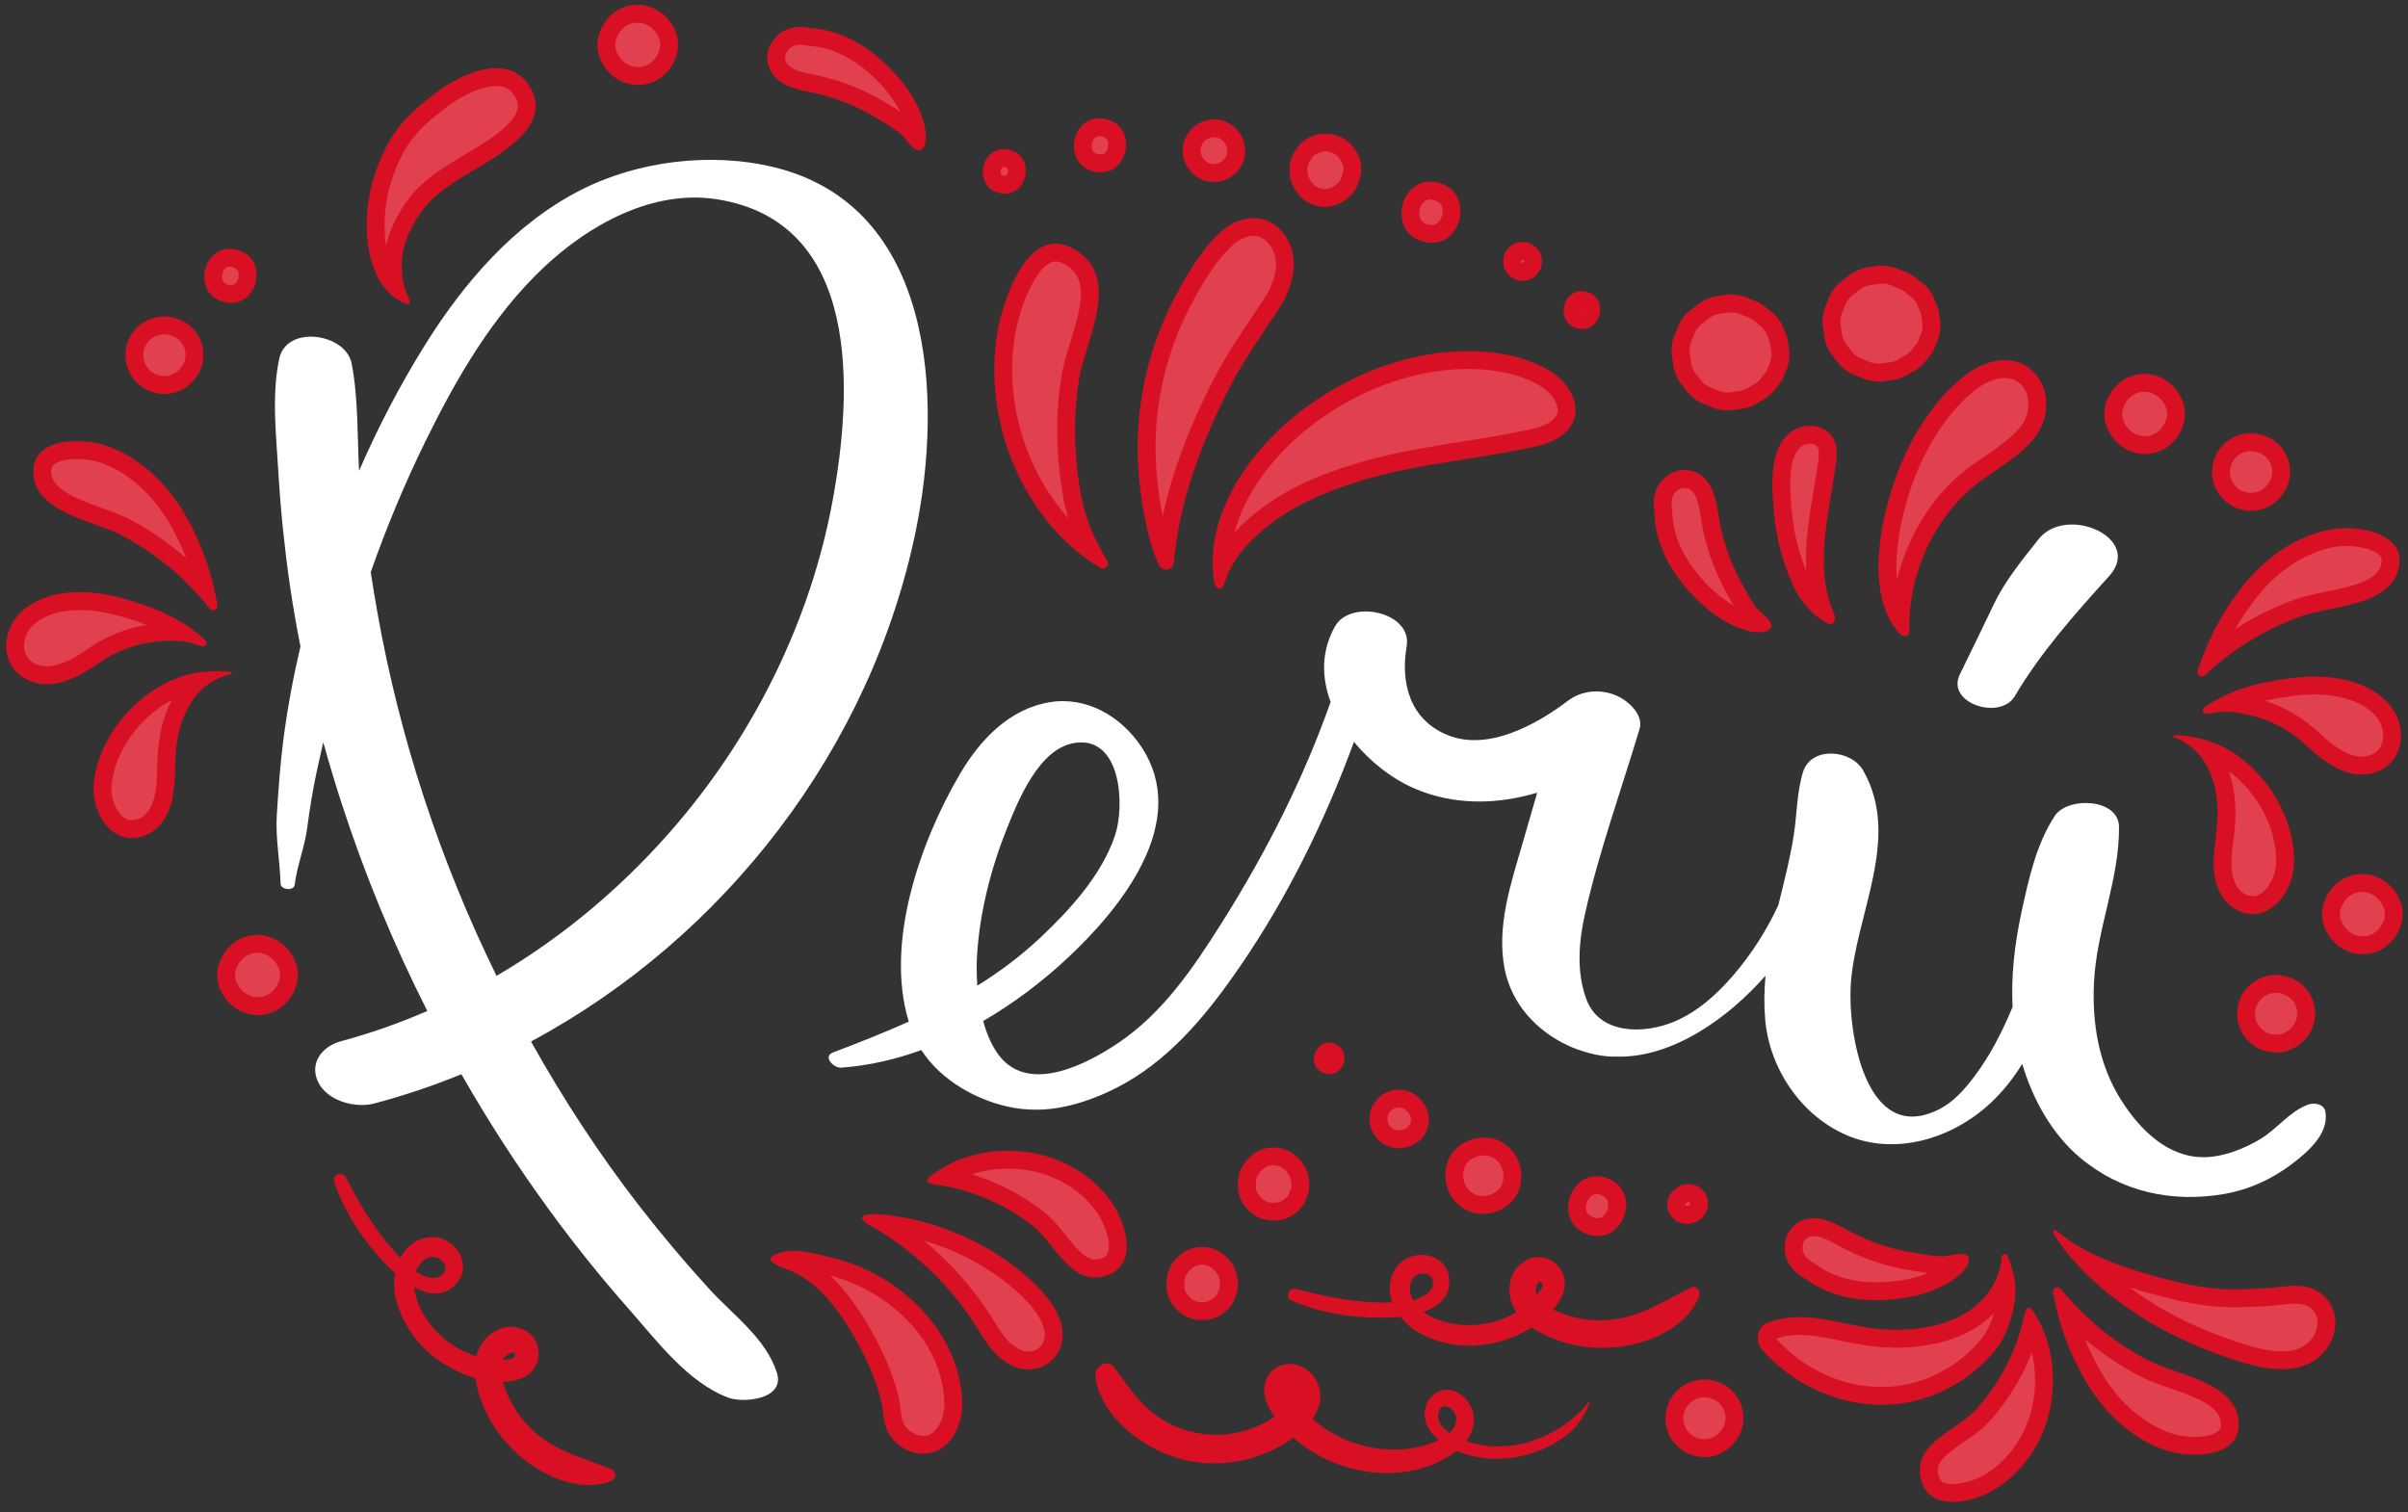 <?xml version="1.0" encoding="UTF-8" standalone="no"?><svg xmlns="http://www.w3.org/2000/svg" xmlns:xlink="http://www.w3.org/1999/xlink" fill="#000000" height="315.6" preserveAspectRatio="xMidYMid meet" version="1" viewBox="-1.3 92.8 502.4 315.6" width="502.4" zoomAndPan="magnify"><rect x="-1.3" y="92.8" width="502.4" height="315.6" fill="#333333" stroke="none"/><g><g id="change1_1"><path d="M 103.57 376.547 C 104.781 376.527 106.121 376.363 106.152 375.75 C 106.246 373.988 103.891 375.879 103.629 376.402 C 103.605 376.445 103.594 376.496 103.57 376.547 Z M 85.453 358.148 C 87.156 359.27 90 360.359 91.336 358.336 C 92.367 356.77 90.449 354.98 88.934 355.055 C 87.262 355.137 85.984 356.656 85.453 358.148 Z M 126.277 401.777 C 120.402 404.227 113.281 401.332 108.527 397.719 C 103.426 393.844 99.645 388.297 98.176 382.043 C 98.047 381.488 97.941 380.922 97.867 380.352 C 95.238 379.59 92.73 378.359 90.656 376.977 C 85.98 373.863 82.422 368.973 81.219 363.461 C 80.875 361.883 80.844 360.16 81.141 358.512 C 80.723 358.137 80.336 357.762 79.98 357.406 C 75.016 352.383 70.691 346.223 68.449 339.484 C 67.914 337.875 70.09 337.035 70.855 338.504 C 73.348 343.262 75.938 347.836 79.355 351.996 C 80.27 353.105 81.215 354.219 82.219 355.273 C 83.418 352.961 85.477 351.223 88.449 350.969 C 93.363 350.547 97.473 356.387 94.055 360.477 C 91.484 363.551 88.117 363.031 85.109 361.391 C 85.367 364.184 86.844 366.996 88.445 369.09 C 90.543 371.844 93.402 374.016 96.617 375.297 C 97.094 375.484 97.586 375.648 98.078 375.797 C 98.297 374.949 98.629 374.133 99.105 373.367 C 100.578 371.004 103.312 369.305 106.168 369.734 C 112.355 370.664 112.809 378.879 106.863 380.641 C 105.828 380.949 104.754 381.105 103.66 381.148 C 103.676 381.203 103.688 381.262 103.703 381.312 C 104.629 384.637 106.441 387.668 108.773 390.188 C 113.629 395.434 119.953 396.859 126.309 399.383 C 127.363 399.801 127.281 401.359 126.277 401.777 Z M 302.516 388.844 C 302.496 386.609 299.312 384.855 298.777 387.777 C 298.465 389.48 299.668 390.816 301.129 391.793 C 301.98 390.984 302.523 390.012 302.516 388.844 Z M 330.402 385.52 C 329.176 388.277 327.805 390.613 325.332 392.445 C 322.98 394.188 320.348 395.457 317.539 396.273 C 312.73 397.672 307.254 397.539 302.602 395.52 C 302.391 395.688 302.176 395.852 301.961 396.004 C 291.949 403.035 277.391 400.684 268.539 392.789 C 268.184 393.047 267.824 393.297 267.469 393.531 C 260.273 398.27 250.898 399.543 242.777 396.52 C 235.809 393.926 228.184 387.785 227.25 379.988 C 227.004 377.926 229.719 376.254 231.16 378.129 C 233.855 381.648 236.18 385.461 239.824 388.098 C 243.496 390.746 247.797 392.176 252.332 392.188 C 256.617 392.199 261.055 390.883 264.609 388.43 C 263.25 386.512 262.211 384.293 262.508 381.996 C 262.941 378.672 266.25 376.68 269.414 377.664 C 272.566 378.648 274.535 381.656 274.113 384.934 C 273.93 386.379 273.355 387.684 272.551 388.852 C 277.766 393.574 285.113 395.883 292.105 395.152 C 293.766 394.98 296.578 394.422 298.863 393.305 C 296.973 391.738 295.621 389.562 296.012 386.988 C 296.398 384.445 298.656 382.422 301.289 382.867 C 303.875 383.309 305.906 385.852 306.199 388.379 C 306.418 390.262 305.719 392.016 304.602 393.488 C 313.594 396.738 324.32 392.75 330.133 385.383 C 330.23 385.258 330.477 385.352 330.402 385.52 Z M 320.445 360.578 C 319.203 359.328 319.023 362.344 319.234 362.887 C 319.254 362.934 319.281 362.977 319.305 363.027 C 320.102 362.113 320.879 361.016 320.445 360.578 Z M 297.59 359.887 C 297.121 358.074 294.508 358.297 293.551 359.469 C 292.488 360.766 292.758 362.73 293.508 364.129 C 295.48 363.613 298.195 362.238 297.59 359.887 Z M 338.332 373.551 C 332.035 374.734 325.387 373.82 319.766 370.715 C 319.266 370.438 318.773 370.137 318.301 369.809 C 315.973 371.246 313.379 372.285 310.961 372.895 C 305.516 374.277 299.504 373.633 294.609 370.828 C 293.207 370.027 291.906 368.891 290.883 367.57 C 290.324 367.625 289.789 367.664 289.285 367.688 C 282.23 368.004 274.762 367.074 268.262 364.219 C 266.707 363.539 267.539 361.363 269.145 361.777 C 274.344 363.117 279.477 364.266 284.855 364.523 C 286.289 364.59 287.75 364.637 289.203 364.598 C 288.293 362.152 288.387 359.465 290.191 357.086 C 293.172 353.16 300.266 354.027 301.004 359.309 C 301.559 363.273 298.918 365.426 295.684 366.555 C 297.926 368.238 301.004 369.027 303.629 369.246 C 307.074 369.535 310.605 368.871 313.711 367.348 C 314.176 367.117 314.621 366.863 315.062 366.598 C 314.586 365.867 314.199 365.074 313.953 364.207 C 313.188 361.527 313.762 358.363 315.992 356.531 C 320.832 352.562 327.23 357.738 324.551 363.332 C 324.086 364.305 323.48 365.207 322.777 366.047 C 322.828 366.07 322.879 366.102 322.93 366.125 C 326.016 367.668 329.477 368.355 332.914 368.316 C 340.062 368.23 345.359 364.5 351.492 361.477 C 352.512 360.973 353.609 362.078 353.246 363.102 C 351.125 369.105 344.203 372.445 338.332 373.551 Z M 45.617 155.863 C 52.684 157.383 55.012 146.391 47.922 144.867 C 40.855 143.348 38.531 154.34 45.617 155.863 Z M 227.043 128.621 C 234.109 130.145 236.434 119.148 229.348 117.625 C 222.281 116.105 219.953 127.098 227.043 128.621 Z M 315.535 151.312 C 316.055 151.441 316.57 151.438 317.074 151.305 C 317.605 151.254 318.094 151.074 318.539 150.77 C 319.023 150.48 319.402 150.098 319.676 149.617 C 320.02 149.203 320.238 148.723 320.328 148.18 C 320.496 147.164 320.391 146.043 319.781 145.176 C 319.156 144.277 318.285 143.617 317.195 143.383 C 316.676 143.258 316.16 143.262 315.652 143.395 C 315.125 143.445 314.637 143.621 314.191 143.93 C 313.703 144.215 313.324 144.598 313.055 145.078 C 312.711 145.496 312.492 145.977 312.398 146.52 C 312.23 147.535 312.336 148.656 312.945 149.523 C 313.574 150.418 314.445 151.078 315.535 151.312 Z M 244.547 354.977 C 243.422 356.059 242.527 357.398 242.25 358.957 C 241.922 360.812 241.969 362.887 243.02 364.543 C 244.094 366.227 245.664 367.574 247.652 368.051 C 248.875 368.344 250.184 368.34 251.398 368.035 C 251.426 368.027 251.445 368.023 251.473 368.016 C 253.23 367.574 255.16 366.133 255.992 364.508 C 256.242 363.891 256.496 363.27 256.746 362.648 C 257.066 361.371 257.055 360.102 256.711 358.832 C 256.43 357.336 255.551 356.023 254.465 354.996 C 251.672 352.363 247.348 352.277 244.547 354.977 Z M 259.453 334.223 C 258.328 335.305 257.438 336.645 257.156 338.203 C 256.828 340.059 256.875 342.133 257.93 343.789 C 259 345.473 260.57 346.82 262.562 347.297 C 263.781 347.59 265.094 347.586 266.309 347.281 C 266.332 347.273 266.355 347.27 266.379 347.262 C 268.137 346.82 270.066 345.383 270.902 343.754 C 271.152 343.137 271.402 342.516 271.652 341.895 C 271.973 340.621 271.961 339.348 271.617 338.078 C 271.336 336.582 270.461 335.27 269.371 334.242 C 266.578 331.609 262.254 331.527 259.453 334.223 Z M 278.816 134.914 C 280.145 134.102 281.305 132.984 281.914 131.52 C 282.637 129.781 283.035 127.746 282.363 125.902 C 281.68 124.023 280.438 122.371 278.598 121.477 C 277.469 120.93 276.188 120.648 274.934 120.688 C 274.91 120.688 274.887 120.688 274.859 120.691 C 273.051 120.742 270.852 121.734 269.688 123.141 C 269.312 123.691 268.934 124.242 268.555 124.793 C 267.969 125.973 267.703 127.219 267.766 128.531 C 267.719 130.051 268.293 131.523 269.137 132.762 C 271.293 135.934 275.5 136.945 278.816 134.914 Z M 367.922 224.066 C 369.363 222.656 365.789 220.637 364.852 219.27 C 363.715 217.609 362.691 215.66 361.742 213.879 C 359.574 209.809 358.062 205.367 357.332 200.812 C 356.855 197.836 356.43 194.441 354.023 192.316 C 352.199 190.707 349.453 190.41 347.344 191.59 C 344.02 193.445 343.355 196.613 343.895 199.812 C 343.965 205.402 346.535 210.699 350.039 214.953 C 353.395 219.027 358.07 223.023 363.238 224.391 C 364.441 224.711 366.828 225.137 367.922 224.066 Z M 403.766 354.965 C 401.758 354.855 399.59 354.48 397.598 354.152 C 393.047 353.395 388.605 351.891 384.547 349.695 C 381.895 348.262 378.941 346.531 375.793 347.148 C 373.402 347.617 371.496 349.613 371.148 352.004 C 370.598 355.773 372.707 358.227 375.57 359.746 C 380.051 363.098 385.816 364.281 391.324 364.09 C 396.602 363.902 402.617 362.629 406.848 359.359 C 407.832 358.602 409.625 356.969 409.441 355.449 C 409.199 353.445 405.422 355.051 403.766 354.965 Z M 168.371 112.172 C 172.887 113.121 177.25 114.844 181.211 117.207 C 182.945 118.238 184.84 119.355 186.441 120.57 C 187.762 121.574 189.609 125.242 191.09 123.867 C 192.207 122.828 191.895 120.426 191.637 119.207 C 190.52 113.98 186.754 109.117 182.848 105.57 C 178.77 101.863 173.602 99.039 168.02 98.703 C 164.852 98.012 161.656 98.52 159.641 101.75 C 158.359 103.801 158.527 106.555 160.047 108.457 C 162.051 110.965 165.422 111.551 168.371 112.172 Z M 368.883 200.387 C 369.219 203.883 370.004 207.316 371.105 210.648 C 372.785 215.746 374.789 219.562 379.359 222.578 C 379.781 222.855 380.285 223.133 380.773 222.984 C 381.27 222.836 381.543 222.273 381.539 221.754 C 381.535 221.234 381.316 220.742 381.117 220.266 C 377.379 211.262 380.043 200.906 381.43 191.668 C 381.891 188.602 382.746 184.887 379.797 182.738 C 377.715 181.219 374.703 181.367 372.609 182.766 C 367.48 186.195 368.371 195.105 368.883 200.387 Z M 289.566 320.254 C 287.414 320.598 285.562 322.117 284.805 324.164 C 284.059 326.184 284.445 328.492 285.812 330.156 C 287.152 331.793 289.391 332.695 291.492 332.312 C 291.613 332.293 291.738 332.27 291.859 332.246 C 293.941 331.871 295.711 330.484 296.449 328.48 C 297.18 326.512 296.777 324.336 295.48 322.703 C 295.402 322.605 295.324 322.508 295.25 322.41 C 293.914 320.734 291.668 319.922 289.566 320.254 Z M 329.77 350.297 C 337.23 353.105 341.555 341.496 334.07 338.68 C 326.613 335.871 322.285 347.48 329.77 350.297 Z M 210.422 357.121 C 209.746 356.605 209.059 356.105 208.359 355.625 C 203.672 352.383 198.469 349.895 193.008 348.25 C 189.82 347.289 186.547 346.617 183.238 346.254 C 180.852 345.992 175.902 346.078 180.254 348.527 C 181.777 349.387 183.27 350.312 184.715 351.301 C 187.707 353.344 190.52 355.648 193.117 358.172 C 196.488 361.457 199.492 365.117 202.051 369.066 C 204.324 372.582 205.578 375.258 209.238 377.445 C 213.414 379.941 218.949 378.121 220.164 373.227 C 221.742 366.859 214.922 360.562 210.422 357.121 Z M 129.23 94.172 C 125.043 95.473 122.227 100.453 123.77 104.684 C 125.332 108.965 129.805 111.535 134.281 110.145 C 138.469 108.844 141.285 103.863 139.742 99.633 C 138.18 95.352 133.707 92.781 129.23 94.172 Z M 49.91 288.262 C 45.723 289.562 42.906 294.543 44.449 298.773 C 46.012 303.055 50.484 305.625 54.961 304.234 C 59.148 302.934 61.969 297.953 60.422 293.723 C 58.855 289.441 54.387 286.871 49.91 288.262 Z M 499.57 281.023 C 498.008 276.746 493.535 274.176 489.059 275.566 C 484.875 276.863 482.055 281.844 483.602 286.078 C 485.164 290.355 489.637 292.926 494.113 291.535 C 498.297 290.238 501.117 285.258 499.57 281.023 Z M 448.676 187.172 C 452.859 185.871 455.68 180.891 454.137 176.66 C 452.57 172.379 448.102 169.809 443.621 171.199 C 439.438 172.5 436.617 177.48 438.164 181.711 C 439.727 185.992 444.199 188.562 448.676 187.172 Z M 239.969 209.496 C 240.156 209.957 240.371 210.41 240.605 210.852 C 241.359 212.262 243.461 211.777 243.586 210.184 C 243.59 210.172 243.59 210.16 243.59 210.152 C 243.75 208.363 243.992 206.578 244.281 204.805 C 244.859 201.258 245.676 197.75 246.719 194.309 C 248.895 187.133 251.852 180.211 255.289 173.555 C 258.219 167.879 261.867 162.801 265.363 157.488 C 268.555 152.629 270.34 146.301 266.348 141.336 C 262.805 136.93 257.238 137.703 253.395 141.191 C 249.473 144.754 246.473 149.809 244.012 154.445 C 243.762 154.918 243.516 155.395 243.273 155.875 C 238.66 165.055 236.164 175.18 236.066 185.461 C 236.02 190.598 236.547 195.734 237.547 200.773 C 238.121 203.68 238.828 206.742 239.969 209.496 Z M 32.109 226.602 C 34.246 226.438 36.688 226.41 38.762 227.012 C 39.203 227.141 39.984 227.379 40.828 227.664 C 41.566 227.918 42.141 226.988 41.574 226.449 C 36.641 221.762 30.641 219.391 23.863 217.547 C 17.168 215.727 8.309 215.473 2.969 220.637 C -0.898 224.371 -1.281 231.133 3.582 234.188 C 8.84 237.488 14.855 234.285 19.277 231.188 C 23.035 228.555 27.535 226.953 32.109 226.602 Z M 24.156 204.535 C 31.219 208.281 37.508 213.496 42.441 219.781 C 43.023 220.523 44.219 219.996 44.062 219.07 C 42.918 212.258 40.699 205.945 37.133 199.871 C 33.484 193.664 27.82 188.188 20.895 185.816 C 15.949 184.121 5.156 183.914 5.684 191.711 C 6.234 199.895 18.523 201.547 24.156 204.535 Z M 46.879 233.023 C 42.84 232.562 38.844 232.973 35.023 234.535 C 26.496 238.023 19.148 246.926 18.258 256.297 C 17.648 262.699 22.559 270.188 29.574 266.863 C 32.371 265.539 34.012 262.512 34.652 259.484 C 35.293 256.457 35.121 253.324 35.34 250.238 C 35.656 245.652 36.93 240.961 39.977 237.52 C 41.797 235.461 44.246 234.078 46.898 233.477 C 47.152 233.418 47.137 233.051 46.879 233.023 Z M 495.031 253.656 C 500.293 251.348 500.902 244.602 497.625 240.34 C 493.094 234.449 484.293 233.406 477.402 234.23 C 470.43 235.062 464.148 236.527 458.582 240.445 C 457.941 240.895 458.375 241.902 459.141 241.758 C 460.016 241.598 460.828 241.477 461.281 241.414 C 463.422 241.121 465.836 241.508 467.922 241.98 C 472.395 242.996 476.613 245.238 479.945 248.395 C 483.863 252.102 489.352 256.152 495.031 253.656 Z M 479.84 361.324 C 477.848 360.91 475.824 361.176 473.824 361.395 C 471.332 361.668 468.84 361.762 466.34 361.844 C 461.641 361.996 456.961 361.312 452.41 360.176 C 444.473 358.188 434.289 355.297 427.766 349.59 C 427.383 349.254 426.836 349.715 427.098 350.148 C 431.195 356.883 437.82 362.598 444.215 366.836 C 450.23 370.824 457.047 373.945 463.887 376.227 C 468.191 377.66 472.848 379.055 477.43 378.293 C 481.59 377.602 485.02 374.574 485.797 370.355 C 486.59 366.09 484.125 362.211 479.84 361.324 Z M 207.289 133.094 C 213.105 134.344 215.02 125.297 209.188 124.039 C 203.371 122.789 201.457 131.84 207.289 133.094 Z M 250.633 130.637 C 254.082 131.379 257.648 129.023 258.367 125.582 C 259.098 122.102 256.773 118.59 253.312 117.844 C 249.863 117.102 246.297 119.461 245.574 122.902 C 244.848 126.383 247.172 129.895 250.633 130.637 Z M 327.934 161.355 C 332.887 162.422 334.516 154.719 329.551 153.652 C 324.598 152.586 322.969 160.289 327.934 161.355 Z M 295.953 143.293 C 303.934 145.008 306.559 132.594 298.555 130.871 C 290.574 129.156 287.945 141.57 295.953 143.293 Z M 83.211 156.113 C 85.242 156.941 83.637 154.316 83.398 153.656 C 82.879 152.23 82.609 150.691 82.527 149.18 C 82.289 144.809 83.91 140.926 86.32 137.375 C 89.312 132.965 94.141 130.359 98.602 127.664 C 103.793 124.531 113.605 118.863 109.469 111.297 C 105.203 103.496 95.129 108.039 89.941 111.949 C 86.875 114.262 84.148 116.438 81.773 119.5 C 79.48 122.453 77.891 126.051 76.77 129.602 C 75.641 133.172 75.133 137.02 75.215 140.762 C 75.344 146.484 77.344 153.727 83.211 156.113 Z M 391.969 219.82 C 392.641 221.684 393.59 223.387 394.887 224.848 C 395.301 225.312 395.918 225.789 396.488 225.531 C 397.047 225.281 397.113 224.527 397.098 223.914 C 396.793 213.148 401.859 201.613 410.121 194.598 C 416.332 189.324 427.035 185.383 425.445 175.293 C 424.844 171.488 421.914 168.449 418.039 168.008 C 414.113 167.559 410.262 169.672 407.395 172.16 C 401.047 177.668 396.402 185.812 393.762 193.711 C 391.371 200.863 389.09 211.82 391.969 219.82 Z M 274.895 316.734 C 278.828 318.215 281.105 312.094 277.164 310.609 C 273.23 309.129 270.953 315.25 274.895 316.734 Z M 348.242 347.445 C 348.672 347.77 349.145 347.969 349.668 348.047 C 350.164 348.203 350.672 348.23 351.195 348.129 L 351.617 348.027 C 352.348 347.906 353 347.613 353.57 347.145 C 354.145 346.676 354.559 346.094 354.816 345.398 C 355.145 344.383 355.164 343.305 354.719 342.309 C 354.508 341.777 354.18 341.344 353.738 340.996 C 353.371 340.594 352.926 340.301 352.395 340.129 C 351.723 339.883 351.031 339.816 350.324 339.926 C 349.594 340.043 348.941 340.336 348.367 340.805 C 348.25 340.887 348.133 340.973 348.012 341.055 C 347.766 341.316 347.523 341.578 347.277 341.844 C 346.953 342.27 346.754 342.746 346.676 343.266 C 346.559 343.594 346.523 343.934 346.578 344.281 C 346.551 344.805 346.652 345.309 346.887 345.793 C 347.211 346.441 347.672 347 348.242 347.445 Z M 300.684 335.359 C 299.352 339.5 301.215 344.055 305.402 345.633 C 309.32 347.105 314.363 345.008 315.68 340.91 C 317.008 336.77 315.145 332.215 310.957 330.637 C 307.043 329.164 302 331.266 300.684 335.359 Z M 415.59 373.699 C 417.719 370.766 419.359 365.336 419.195 361.715 C 419.133 360.324 418.918 358.973 418.496 357.617 C 418.195 356.648 417.941 355.746 417.578 354.895 C 417.305 354.254 416.34 354.418 416.305 355.117 C 416.07 359.855 413 364.18 408.98 366.688 C 403.156 370.332 394.859 370.855 388.23 369.82 C 381.27 368.73 374.25 366.039 367.332 368.887 C 365.164 369.777 364.883 372.781 366.297 374.387 C 374.074 383.23 386.582 387.938 398.199 385.121 C 404.973 383.477 411.488 379.352 415.59 373.699 Z M 424.805 369.902 C 424.355 368.895 423.832 367.93 423.25 366.992 C 423.035 366.652 422.688 366.031 422.359 365.809 C 421.422 365.172 421.188 366.809 421.012 367.406 C 420.73 368.363 420.57 369.348 420.285 370.305 C 419.684 372.355 418.922 374.363 418.016 376.301 C 416.203 380.18 413.816 383.789 410.941 386.961 C 407.023 391.281 397.5 393.992 399.535 401.648 C 401.336 408.414 410.219 406.332 414.578 403.766 C 420.203 400.457 424.246 394.816 425.98 388.559 C 427.109 384.488 427.332 380.141 426.617 375.977 C 426.262 373.891 425.668 371.84 424.805 369.902 Z M 230.695 343.762 C 226.988 338.391 221.066 334.773 214.699 333.496 C 210.559 332.664 206.207 332.762 202.105 333.773 C 200.051 334.281 198.047 335.023 196.18 336.027 C 195.207 336.547 194.281 337.141 193.391 337.789 C 193.066 338.027 192.473 338.418 192.273 338.762 C 191.707 339.742 193.355 339.859 193.965 339.988 C 194.938 340.199 195.934 340.289 196.906 340.504 C 199 340.957 201.055 341.57 203.055 342.332 C 207.055 343.855 210.828 345.973 214.199 348.613 C 218.797 352.207 222.191 361.508 229.68 358.922 C 236.297 356.633 233.57 347.926 230.695 343.762 Z M 172.664 355.332 C 169.121 354.449 164.855 353.121 161.23 354.262 C 156.227 355.84 163.25 357.641 164.898 358.539 C 167.285 359.844 169.414 361.535 171.195 363.59 C 174.027 366.848 176.355 370.527 178.355 374.348 C 180.055 377.598 181.504 381.07 182.418 384.633 C 183.316 388.109 182.59 390.785 185.48 393.664 C 188.168 396.34 192.555 397.129 195.648 394.648 C 198.516 392.348 199.617 388.453 199.441 384.922 C 198.723 370.574 186.418 358.754 172.664 355.332 Z M 31.168 174.812 C 32.594 175.133 34.004 175.074 35.398 174.637 C 36.742 174.203 37.898 173.477 38.867 172.449 C 38.914 172.387 38.961 172.324 39.008 172.266 C 39.977 171.215 40.625 169.992 40.945 168.598 C 41.258 167.199 41.199 165.816 40.773 164.449 C 40.348 163.133 39.633 161.996 38.625 161.047 C 37.578 160.074 36.352 159.426 34.957 159.105 C 34.887 159.082 34.812 159.059 34.742 159.031 C 33.316 158.715 31.906 158.773 30.516 159.211 C 29.168 159.641 28.016 160.371 27.043 161.398 C 25.066 163.512 24.367 166.605 25.242 169.363 C 26.102 172.082 28.387 174.184 31.168 174.812 Z M 471.75 312.23 C 473.176 312.551 474.586 312.492 475.977 312.055 C 477.32 311.621 478.477 310.891 479.449 309.863 C 479.492 309.805 479.539 309.742 479.586 309.684 C 480.559 308.633 481.207 307.41 481.527 306.016 C 481.84 304.617 481.781 303.234 481.355 301.867 C 480.93 300.551 480.211 299.414 479.203 298.465 C 478.156 297.488 476.934 296.844 475.535 296.523 C 475.465 296.496 475.395 296.473 475.32 296.449 C 473.895 296.133 472.488 296.191 471.094 296.625 C 469.75 297.059 468.594 297.789 467.621 298.816 C 465.648 300.93 464.945 304.023 465.82 306.781 C 466.684 309.5 468.969 311.602 471.75 312.23 Z M 466.523 199.188 C 467.949 199.504 469.355 199.445 470.75 199.012 C 472.094 198.574 473.25 197.848 474.223 196.82 C 474.266 196.758 474.312 196.695 474.359 196.637 C 475.332 195.586 475.98 194.363 476.301 192.969 C 476.609 191.57 476.555 190.188 476.129 188.824 C 475.699 187.504 474.984 186.367 473.98 185.418 C 472.93 184.445 471.707 183.797 470.312 183.477 C 470.238 183.453 470.164 183.43 470.094 183.402 C 468.668 183.086 467.262 183.145 465.867 183.578 C 464.523 184.012 463.367 184.742 462.395 185.77 C 460.422 187.883 459.719 190.977 460.594 193.734 C 461.453 196.453 463.742 198.555 466.523 199.188 Z M 359.934 382.871 C 358.883 381.898 357.66 381.254 356.266 380.93 C 356.191 380.906 356.121 380.883 356.051 380.859 C 354.625 380.539 353.215 380.598 351.824 381.035 C 350.48 381.469 349.32 382.199 348.352 383.227 C 346.375 385.336 345.676 388.434 346.551 391.191 C 347.41 393.906 349.695 396.012 352.477 396.641 C 353.902 396.957 355.312 396.898 356.703 396.465 C 358.051 396.031 359.207 395.301 360.176 394.273 C 360.223 394.215 360.27 394.152 360.312 394.09 C 361.285 393.043 361.934 391.82 362.254 390.422 C 362.566 389.023 362.508 387.645 362.082 386.277 C 361.656 384.961 360.941 383.824 359.934 382.871 Z M 258.301 190.941 C 255.656 194.801 253.594 199.082 252.48 203.641 C 251.68 206.902 251.516 210.617 251.957 213.957 C 252.062 214.762 252.543 215.801 253.332 215.602 C 253.836 215.473 254.051 214.891 254.207 214.395 C 255.07 211.68 256.539 209.164 258.441 207.039 C 265.172 199.516 274.211 195.566 283.699 192.801 C 290.941 190.688 298.414 189.578 305.852 188.387 C 309.398 187.816 312.938 187.227 316.461 186.523 C 319.227 185.969 322.133 185.445 324.461 183.734 C 329.926 179.715 327.027 173.258 322.191 170.281 C 317.078 167.141 310.828 166.055 304.906 166.07 C 295.941 166.094 286.953 168.633 278.992 172.875 C 270.887 177.195 263.508 183.332 258.301 190.941 Z M 228.211 211.293 C 229.164 211.875 230.262 210.797 229.703 209.832 C 226.992 205.125 225.035 201.137 224.008 194.809 C 222.781 187.254 222.613 179.434 223.844 171.863 C 225.16 163.77 232.629 151.266 223.422 145.156 C 213.449 138.543 208.016 155.082 206.82 162.016 C 203.641 180.5 211.961 201.375 228.211 211.293 Z M 447.129 376.785 C 440.023 373.129 433.672 367.988 428.656 361.766 C 428.066 361.031 426.879 361.574 427.047 362.5 C 428.273 369.297 430.57 375.582 434.215 381.609 C 437.938 387.77 443.668 393.176 450.625 395.461 C 455.59 397.094 466.387 397.168 465.762 389.379 C 465.109 381.203 452.801 379.703 447.129 376.785 Z M 458.695 233.727 C 464.5 228.227 471.48 223.984 479.016 221.316 C 485.023 219.184 497.422 219.344 499.164 211.328 C 500.824 203.691 490.117 202.32 484.98 203.273 C 477.777 204.609 471.375 209.195 466.859 214.805 C 462.441 220.289 459.324 226.211 457.199 232.781 C 456.906 233.676 458.016 234.371 458.695 233.727 Z M 381.484 167.562 C 382.352 168.938 383.52 170.012 384.992 170.789 C 385.988 171.199 386.988 171.609 387.984 172.02 C 389.531 172.48 391.078 172.543 392.621 172.199 C 394.184 172.121 395.645 171.66 397.008 170.82 C 397.121 170.734 397.238 170.645 397.355 170.555 C 397.461 170.512 397.566 170.473 397.672 170.43 C 399.07 169.699 400.191 168.68 401.023 167.379 C 401.777 166.625 402.293 165.734 402.566 164.703 C 403.277 163.328 403.602 161.852 403.531 160.273 L 403.137 157.328 C 402.762 156.414 402.383 155.496 402.008 154.582 C 401.305 153.234 400.328 152.152 399.098 151.332 C 398.926 151.172 398.738 151.027 398.555 150.883 C 398.523 150.855 398.488 150.828 398.457 150.805 C 398.262 150.652 398.062 150.504 397.855 150.367 C 397.668 150.242 397.48 150.129 397.285 150.02 C 397.207 149.977 397.141 149.926 397.062 149.883 C 397.012 149.863 396.961 149.844 396.906 149.82 C 396.547 149.641 396.168 149.488 395.777 149.355 C 395.207 149.121 394.637 148.887 394.066 148.652 C 392.52 148.191 390.977 148.129 389.434 148.473 C 387.867 148.551 386.406 149.012 385.047 149.852 C 384.215 150.48 383.383 151.109 382.551 151.738 C 381.312 152.875 380.449 154.23 379.957 155.801 C 379.219 157.227 378.883 158.762 378.953 160.402 L 379.367 163.461 C 379.727 165.027 380.434 166.395 381.484 167.562 Z M 349.992 173.574 C 350.859 174.949 352.031 176.023 353.5 176.801 C 354.5 177.211 355.496 177.621 356.496 178.031 C 358.043 178.492 359.586 178.555 361.129 178.215 C 362.691 178.133 364.156 177.672 365.516 176.836 C 365.633 176.746 365.75 176.656 365.867 176.566 C 365.973 176.523 366.074 176.48 366.18 176.441 C 367.582 175.711 368.699 174.691 369.531 173.391 C 370.285 172.637 370.801 171.742 371.078 170.715 C 371.789 169.34 372.109 167.863 372.043 166.285 L 371.645 163.344 C 371.27 162.426 370.895 161.512 370.52 160.594 C 369.812 159.246 368.84 158.164 367.605 157.344 C 367.438 157.184 367.246 157.039 367.066 156.895 C 367.031 156.867 367 156.844 366.969 156.816 C 366.773 156.664 366.574 156.516 366.363 156.379 C 366.18 156.258 365.988 156.141 365.797 156.031 C 365.719 155.988 365.648 155.938 365.57 155.895 C 365.52 155.875 365.469 155.855 365.418 155.832 C 365.055 155.652 364.68 155.5 364.289 155.367 C 363.719 155.133 363.145 154.898 362.574 154.664 C 361.027 154.203 359.484 154.141 357.941 154.484 C 356.379 154.562 354.914 155.023 353.559 155.863 C 352.727 156.492 351.895 157.121 351.062 157.75 C 349.824 158.887 348.961 160.242 348.469 161.809 C 347.727 163.238 347.395 164.773 347.465 166.414 L 347.879 169.473 C 348.234 171.039 348.941 172.406 349.992 173.574 Z M 461.273 264.891 C 461.629 260.309 461.055 255.484 458.547 251.633 C 457.043 249.328 454.824 247.605 452.285 246.617 C 452.047 246.527 452.113 246.164 452.371 246.176 C 456.438 246.309 460.328 247.301 463.883 249.402 C 471.805 254.102 477.773 263.98 477.285 273.383 C 476.949 279.809 470.996 286.496 464.547 282.184 C 461.973 280.465 460.793 277.23 460.602 274.141 C 460.41 271.051 461.035 267.977 461.273 264.891" fill="#d91023"/></g><g id="change2_1"><path d="M 407.605 233.504 C 410.012 228.586 412.391 223.703 414.742 218.781 C 417.066 213.922 420.676 209.547 424.008 205.328 C 429.809 197.988 445.938 205.074 438.746 213.02 C 431.641 220.867 424.441 228.945 419.066 238.062 C 416.043 243.188 404.637 239.57 407.605 233.504 Z M 202.547 292.156 C 203.102 283.215 205.418 274.066 208.746 265.773 C 211.164 259.742 215.484 248.957 222.938 247.82 C 232.73 246.324 233.41 261.043 231.324 267.168 C 228.516 275.398 222.125 282.43 215.91 288.309 C 211.73 292.266 207.273 295.578 202.613 298.477 C 202.441 296.211 202.434 294.035 202.547 292.156 Z M 483.855 324.746 C 483.562 323.105 481.445 322.84 480.184 323.32 C 476.266 324.805 473.742 328.453 470.156 330.566 C 466.797 332.547 462.621 334.207 458.672 334.27 C 450.945 334.398 445.078 328.414 441.227 322.316 C 436.574 314.961 435.156 306.316 435.586 297.723 C 436.141 286.719 440.895 276.285 440.809 265.359 C 440.758 259.344 430.102 259.008 427.445 263.004 C 423.535 268.887 421.938 276.309 420.461 283.148 C 419.055 289.641 418.262 296.281 418.602 302.926 C 416.449 308.047 414.035 312.93 410.492 317.598 C 408.496 320.227 406.23 322.773 403.285 324.266 C 388 332.012 384.188 308.277 384.84 298.262 C 385.789 283.672 395.484 267.668 387.43 253.574 C 384.906 249.156 376.57 248.469 374.879 253.898 C 373.551 258.172 373.629 262.887 372.91 267.316 C 372.172 271.91 371.031 276.406 369.914 280.922 C 369.855 281.16 369.801 281.402 369.742 281.645 C 367.293 286.922 364.141 291.875 360.348 296.289 C 356.918 300.289 352.887 303.922 348.031 305.969 C 341.723 308.633 332.398 308.746 329.652 301.242 C 327.551 295.504 328.102 289.234 329.414 283.398 C 332.34 270.43 336.938 257.68 340.77 244.953 C 341.711 241.824 338.188 238.836 335.711 237.844 C 332.398 236.52 328.625 236.902 325.785 239.059 C 319.254 244.016 309.172 249.594 300.758 246.203 C 292.836 243.008 290.871 235.254 292.18 227.688 C 293.426 220.484 280.516 217.754 277.258 223.469 C 274.32 228.621 274.414 234.152 276.316 239.277 C 270.59 255.477 262.801 270.781 253.574 285.406 C 247.613 294.859 241.336 304.141 231.992 310.445 C 225.656 314.719 213.762 320.996 207.438 313.414 C 205.777 311.422 204.613 308.746 203.832 305.848 C 210.18 302.164 216.078 297.699 221.289 292.848 C 232.559 282.363 247.27 264.234 236.773 248.547 C 232.574 242.27 225.379 238.062 217.719 239.328 C 209.227 240.734 203.145 247.207 198.973 254.316 C 190.777 268.277 183.25 289.465 188.305 305.984 C 183.184 308.285 177.902 310.359 172.516 312.41 C 170.258 313.27 172.645 315.699 174.191 315.59 C 179.891 315.18 185.508 313.879 190.934 311.918 C 195.062 318.367 202.891 322.676 210.215 323.965 C 211.566 324.203 213.078 324.34 214.641 324.348 C 221.367 324.484 228.742 321.551 233.82 318.609 C 243.719 312.871 251.078 303.719 257.453 294.414 C 267.391 279.914 275.133 264.078 281.191 247.605 C 284.645 251.828 289.117 255.262 293.547 257.215 C 301.938 260.918 310.934 260.719 319.414 258.215 C 318.414 261.676 317.414 265.133 316.414 268.594 C 313.965 277.09 310.867 286.066 312.633 295.008 C 314.055 302.211 319.191 307.855 325.793 310.945 C 328.102 312.023 332.199 313.379 335.73 313.281 C 347.66 313.691 359.422 305.098 367.051 296.391 C 366.777 299.402 366.719 302.441 366.984 305.531 C 367.855 315.715 374.422 325.523 383.879 329.637 C 394.148 334.102 406.059 330.371 413.973 323 C 416.672 320.484 418.809 317.727 420.613 314.797 C 422.82 322.242 426.789 329.34 432.508 334.219 C 441.07 341.527 451.902 343.848 462.832 341.934 C 467.844 341.055 472.465 338.965 476.543 335.938 C 479.969 333.391 484.707 329.457 483.855 324.746 Z M 77.426 220.531 C 76.93 217.754 76.48 214.973 76.051 212.188 C 79.336 202.82 83.164 193.629 87.531 184.746 C 93.945 171.691 101.465 158.676 112.133 148.609 C 121.547 139.73 134.867 132.266 148.289 134.383 C 178.441 139.133 176.648 174.461 172.375 197.477 C 167.797 222.109 156.316 245.441 140.113 264.523 C 129.352 277.199 116.562 288.086 102.297 296.43 C 90.516 272.434 82.105 246.879 77.426 220.531 Z M 146.645 361.738 C 141.621 356.238 136.82 350.535 132.25 344.656 C 123.785 333.762 116.219 322.172 109.488 310.129 C 149.938 288.434 180.469 248.887 189.781 203.508 C 195.441 175.949 193.707 135.797 160.133 127.68 C 146.988 124.5 131.691 126.371 119.684 132.547 C 105.957 139.609 95.57 151.695 87.488 164.594 C 82.227 173 77.602 181.883 73.613 191.047 C 73.23 183.59 73.465 175.895 72.07 168.672 C 70.84 162.312 58.516 160.578 56.984 167.562 C 55.324 175.145 56.332 183.781 56.789 191.477 C 57.246 199.18 58.027 206.863 59.121 214.504 C 59.754 218.918 60.52 223.316 61.387 227.695 C 59.883 234.082 58.684 240.531 57.832 247.066 C 57.152 252.266 56.793 257.539 56.457 262.77 C 56.141 267.727 57.105 272.285 57.238 277.223 C 57.273 278.492 60.012 278.773 60.18 277.441 C 60.684 273.414 62.215 269.754 62.762 265.758 C 63.301 261.789 63.906 257.832 64.754 253.922 C 65.203 251.832 65.668 249.75 66.141 247.672 C 67.32 251.93 68.586 256.16 69.945 260.355 C 74.801 275.312 80.789 289.812 87.852 303.762 C 82.027 306.285 76.02 308.422 69.832 310.074 C 65.945 311.113 63.172 314.602 65.07 318.57 C 66.953 322.516 72.781 324.113 76.727 323.074 C 82.957 321.441 89.039 319.375 94.965 316.961 C 100.508 326.672 106.582 336.09 113.211 345.168 C 118.41 352.301 123.93 359.191 129.773 365.809 C 135.652 372.465 142.109 381.219 150.621 384.441 C 153.777 385.637 162.52 384.82 160.801 379.285 C 158.578 372.145 151.566 367.129 146.645 361.738" fill="#ffffff"/></g><g id="change3_1"><path d="M 48.426 150.75 C 48.613 149.895 48.535 148.809 47.137 148.508 C 45.785 148.219 45.289 149.148 45.109 149.98 C 44.926 150.836 45 151.918 46.402 152.219 C 47.754 152.512 48.25 151.582 48.426 150.75 Z M 227.824 124.98 C 229.18 125.27 229.676 124.34 229.855 123.512 C 230.035 122.652 229.965 121.57 228.562 121.27 C 227.211 120.977 226.715 121.906 226.535 122.738 C 226.352 123.594 226.426 124.68 227.824 124.98 Z M 316.285 147.66 C 316.367 147.645 316.449 147.629 316.531 147.617 C 316.578 147.547 316.621 147.48 316.672 147.414 C 316.676 147.336 316.676 147.273 316.672 147.23 C 316.605 147.152 316.523 147.07 316.441 147.035 C 316.359 147.055 316.277 147.07 316.195 147.082 C 316.152 147.152 316.105 147.219 316.059 147.285 C 316.055 147.363 316.055 147.426 316.059 147.465 C 316.121 147.543 316.203 147.629 316.285 147.66 Z M 253.051 359.523 C 252.938 358.945 252.531 358.301 251.906 357.707 C 251.223 357.062 250.348 356.711 249.438 356.715 C 248.832 356.719 247.938 356.883 247.129 357.66 C 246.656 358.117 246.059 358.828 245.922 359.613 C 245.691 360.895 245.777 361.934 246.168 362.543 C 246.617 363.254 247.395 364.156 248.52 364.426 C 248.844 364.504 249.18 364.543 249.52 364.539 C 249.852 364.539 250.18 364.5 250.477 364.426 L 250.562 364.402 C 251.285 364.219 252.25 363.516 252.621 362.91 L 253.18 361.531 C 253.289 360.949 253.27 360.383 253.113 359.801 C 253.09 359.711 253.066 359.617 253.051 359.523 Z M 267.957 338.77 C 267.848 338.191 267.441 337.547 266.812 336.953 C 266.129 336.309 265.254 335.953 264.348 335.961 C 263.738 335.965 262.844 336.129 262.039 336.906 C 261.562 337.363 260.969 338.074 260.828 338.859 C 260.602 340.141 260.688 341.18 261.074 341.789 C 261.527 342.5 262.301 343.402 263.43 343.676 C 263.75 343.75 264.086 343.789 264.426 343.785 C 264.762 343.785 265.086 343.746 265.383 343.672 L 265.469 343.648 C 266.195 343.465 267.156 342.762 267.527 342.156 L 268.086 340.777 C 268.199 340.195 268.18 339.629 268.02 339.051 C 267.996 338.957 267.973 338.863 267.957 338.77 Z M 272.219 130.664 C 272.746 131.441 273.523 131.973 274.41 132.164 C 275.008 132.293 275.914 132.32 276.867 131.738 C 277.434 131.395 278.164 130.828 278.473 130.094 C 278.969 128.891 279.109 127.855 278.863 127.176 C 278.574 126.387 278.012 125.336 276.969 124.828 C 276.672 124.684 276.352 124.574 276.02 124.504 C 275.691 124.434 275.363 124.402 275.059 124.41 L 274.973 124.414 C 274.223 124.438 273.133 124.918 272.641 125.43 L 271.797 126.656 C 271.562 127.199 271.461 127.758 271.488 128.355 C 271.492 128.453 271.492 128.551 271.492 128.645 C 271.473 129.234 271.73 129.949 272.219 130.664 Z M 358.453 215.633 C 356.062 211.141 354.445 206.355 353.652 201.402 L 353.578 200.938 C 353.215 198.629 352.836 196.238 351.559 195.113 C 350.922 194.551 349.891 194.434 349.16 194.844 C 348.773 195.059 348.453 195.305 348.211 195.57 C 347.512 196.344 347.297 197.559 347.57 199.191 C 347.602 199.383 347.621 199.574 347.621 199.766 C 347.672 203.949 349.551 208.5 352.914 212.582 C 355.234 215.398 357.828 217.664 360.383 219.152 C 359.742 218.055 359.152 216.945 358.605 215.914 Z M 376.508 350.805 C 375.676 350.969 374.957 351.715 374.836 352.543 C 374.77 352.984 374.77 353.387 374.836 353.742 C 375.02 354.766 375.855 355.68 377.316 356.453 C 377.488 356.543 377.648 356.648 377.805 356.762 C 381.152 359.27 385.91 360.547 391.195 360.363 C 394.844 360.238 398.219 359.559 400.953 358.438 C 399.691 358.277 398.453 358.07 397.305 357.879 L 396.984 357.828 C 391.969 356.992 387.188 355.359 382.773 352.973 L 382.359 352.75 C 380.309 351.633 378.184 350.48 376.508 350.805 Z M 183.395 114.172 C 184.398 114.766 185.48 115.41 186.543 116.102 C 185.18 113.48 183.039 110.781 180.34 108.328 C 176.426 104.77 171.973 102.676 167.797 102.422 C 167.602 102.41 167.41 102.383 167.223 102.344 C 165.605 101.988 164.379 102.145 163.578 102.809 C 163.301 103.035 163.039 103.344 162.805 103.723 C 162.359 104.43 162.426 105.465 162.957 106.129 C 164.02 107.461 166.391 107.953 168.68 108.43 L 169.141 108.523 C 174.047 109.555 178.75 111.398 183.117 114.004 Z M 372.59 200.027 C 372.883 203.066 373.574 206.246 374.645 209.48 C 374.938 210.371 375.234 211.203 375.551 211.988 C 375.219 206.297 376.184 200.562 377.07 195.281 C 377.312 193.836 377.539 192.473 377.742 191.117 C 377.781 190.875 377.82 190.629 377.859 190.379 C 378.293 187.621 378.359 186.301 377.602 185.75 C 377.16 185.43 376.488 185.309 375.801 185.43 C 375.387 185.5 375 185.652 374.684 185.863 C 371.434 188.035 372.18 195.777 372.582 199.934 Z M 292.332 324.73 C 292.105 324.445 291.781 324.219 291.395 324.07 C 290.992 323.922 290.555 323.871 290.152 323.938 C 289.332 324.066 288.59 324.68 288.301 325.457 C 288.012 326.234 288.164 327.152 288.691 327.793 C 288.953 328.109 289.32 328.367 289.73 328.523 C 290.109 328.664 290.488 328.707 290.82 328.648 L 291.195 328.578 C 292.031 328.43 292.688 327.906 292.957 327.188 C 293.219 326.473 293.074 325.664 292.566 325.027 Z M 332.758 342.164 C 331.836 341.816 331.312 342.004 331.004 342.176 C 330.5 342.449 330.066 342.992 329.816 343.66 C 329.551 344.367 329.145 346.078 331.082 346.809 C 332.965 347.52 333.766 346 334.023 345.312 C 334.289 344.609 334.695 342.895 332.758 342.164 Z M 208.156 360.082 C 207.531 359.605 206.891 359.137 206.242 358.691 C 201.883 355.676 197.07 353.363 191.934 351.82 C 191.762 351.766 191.59 351.715 191.418 351.664 C 192.902 352.883 194.34 354.164 195.715 355.504 C 199.297 358.988 202.48 362.871 205.18 367.043 C 205.539 367.602 205.879 368.141 206.199 368.656 C 207.84 371.277 208.824 372.855 211.148 374.246 C 212.66 375.148 214.57 374.992 215.695 373.875 C 216.109 373.469 216.395 372.949 216.547 372.332 C 217.316 369.215 214.262 364.75 208.156 360.082 Z M 130.336 97.73 C 129.199 98.086 128.164 99.02 127.562 100.23 C 127.25 100.859 126.797 102.113 127.27 103.406 C 128.207 105.973 130.746 107.34 133.176 106.586 C 134.312 106.234 135.348 105.301 135.949 104.09 C 136.262 103.457 136.715 102.207 136.238 100.91 C 135.305 98.344 132.766 96.977 130.336 97.73 Z M 51.016 291.82 C 49.879 292.176 48.844 293.109 48.242 294.32 C 47.93 294.949 47.477 296.199 47.949 297.496 C 48.887 300.062 51.426 301.43 53.855 300.676 C 54.992 300.32 56.027 299.391 56.629 298.176 C 56.941 297.547 57.395 296.297 56.918 295 C 55.98 292.434 53.445 291.066 51.016 291.82 Z M 496.07 282.305 C 495.133 279.738 492.594 278.371 490.164 279.125 C 489.027 279.477 487.992 280.41 487.395 281.621 C 487.082 282.254 486.629 283.504 487.102 284.801 C 488.039 287.367 490.578 288.73 493.008 287.977 C 494.145 287.625 495.18 286.691 495.777 285.48 C 496.09 284.852 496.543 283.598 496.07 282.305 Z M 447.57 183.613 C 448.707 183.258 449.742 182.324 450.344 181.113 C 450.652 180.484 451.105 179.234 450.633 177.938 C 449.695 175.371 447.156 174.004 444.727 174.758 C 443.594 175.109 442.559 176.047 441.957 177.258 C 441.645 177.887 441.191 179.137 441.664 180.434 C 442.602 183 445.141 184.367 447.57 183.613 Z M 259.961 158.871 C 260.723 157.734 261.488 156.594 262.246 155.438 C 264.039 152.719 266.574 147.566 263.441 143.672 C 263.004 143.125 262.516 142.711 261.992 142.438 C 260.281 141.551 257.891 142.145 255.898 143.949 C 252.332 147.188 249.551 151.957 247.305 156.191 C 247.066 156.641 246.832 157.094 246.602 157.547 C 242.238 166.23 239.887 175.895 239.793 185.496 C 239.75 190.223 240.223 195.117 241.199 200.047 C 241.23 200.199 241.262 200.348 241.293 200.504 C 241.805 198.055 242.426 195.617 243.152 193.227 C 245.273 186.23 248.16 179.238 251.977 171.844 C 254.363 167.223 257.207 162.977 259.961 158.871 Z M 22.887 221.145 C 17.195 219.598 9.652 219.355 5.555 223.316 C 4.371 224.461 3.688 226.098 3.73 227.695 C 3.754 228.707 4.094 230.109 5.562 231.031 C 8.242 232.715 11.918 231.793 17.137 228.137 C 20.754 225.602 24.906 223.914 29.27 223.195 C 27.156 222.367 25.004 221.723 22.887 221.145 Z M 19.684 189.34 C 16.719 188.324 11.984 188.23 10.086 189.625 C 9.719 189.891 9.363 190.238 9.391 191.273 C 9.395 191.332 9.395 191.395 9.398 191.461 C 9.629 194.836 14.16 196.73 20.059 198.852 C 22.199 199.621 24.219 200.352 25.902 201.242 C 30.074 203.453 34 206.164 37.555 209.266 C 36.559 206.684 35.348 204.191 33.918 201.762 C 30.395 195.758 25.203 191.23 19.684 189.34 Z M 21.969 256.648 C 21.938 256.953 21.926 257.273 21.934 257.59 C 21.996 260.062 23.184 262.562 24.758 263.531 C 25.348 263.891 26.32 264.281 27.977 263.496 C 29.379 262.832 30.512 261.047 31.004 258.715 C 31.371 256.988 31.426 255.109 31.484 253.117 C 31.516 252.102 31.543 251.047 31.621 249.977 C 31.918 245.688 32.902 241.969 34.551 238.863 C 27.801 242.426 22.637 249.609 21.969 256.648 Z M 493.535 250.246 C 495.125 249.547 495.664 248.211 495.84 247.211 C 496.109 245.637 495.676 243.918 494.672 242.609 C 491.195 238.094 483.699 237.23 477.848 237.93 C 475.664 238.191 473.438 238.52 471.23 239.023 C 475.438 240.375 479.301 242.648 482.512 245.688 C 487.137 250.066 490.641 251.516 493.535 250.246 Z M 479.082 364.973 C 477.797 364.707 476.246 364.879 474.605 365.059 L 474.227 365.102 C 471.625 365.383 469.066 365.484 466.461 365.57 C 461.797 365.723 456.906 365.141 451.504 363.789 C 448.656 363.078 445.793 362.309 442.988 361.422 C 444.047 362.211 445.145 362.98 446.273 363.73 C 451.703 367.328 458.023 370.344 465.062 372.691 C 469.156 374.055 473.137 375.23 476.816 374.617 C 479.574 374.156 481.664 372.219 482.133 369.68 C 482.379 368.359 482.094 367.145 481.332 366.246 C 480.785 365.605 480.008 365.164 479.082 364.973 Z M 208.074 129.449 C 208.355 129.508 208.777 129.602 208.961 128.746 C 209.039 128.383 208.977 128.09 208.902 127.949 C 208.875 127.902 208.805 127.77 208.402 127.684 C 208.125 127.621 207.703 127.531 207.52 128.387 C 207.438 128.75 207.5 129.043 207.574 129.184 C 207.605 129.23 207.676 129.363 208.074 129.449 Z M 251.414 126.996 C 252.086 127.141 252.832 126.984 253.469 126.57 C 254.121 126.145 254.578 125.508 254.723 124.816 C 255.027 123.359 254.004 121.805 252.527 121.488 C 251.859 121.344 251.113 121.5 250.477 121.914 C 249.824 122.34 249.367 122.977 249.223 123.664 C 248.918 125.121 249.941 126.68 251.414 126.996 Z M 328.652 157.695 C 328.672 157.703 328.691 157.707 328.719 157.715 C 328.73 157.719 328.742 157.719 328.754 157.723 C 328.809 157.609 328.844 157.43 328.832 157.312 C 328.812 157.305 328.742 157.289 328.73 157.289 C 328.676 157.402 328.641 157.578 328.652 157.695 Z M 296.734 139.648 C 298.828 140.098 299.434 138.379 299.598 137.621 C 299.766 136.84 299.922 134.98 297.77 134.516 C 296.625 134.27 296.094 134.672 295.922 134.805 C 295.438 135.176 295.066 135.809 294.906 136.547 C 294.742 137.324 294.586 139.188 296.734 139.648 Z M 103.453 110.879 C 100.301 110.199 95.402 112.5 92.184 114.926 C 90.387 116.281 88.918 117.434 87.594 118.664 C 86.492 119.688 85.551 120.707 84.719 121.785 C 82.957 124.055 81.477 127.062 80.32 130.723 C 79.344 133.824 78.863 137.266 78.941 140.68 C 78.965 141.77 79.066 142.906 79.258 144.031 C 79.91 141.137 81.23 138.238 83.234 135.281 C 84.176 133.895 85.285 132.617 86.629 131.371 C 89.328 128.863 92.418 127.02 95.406 125.234 C 95.832 124.98 96.254 124.73 96.676 124.477 L 97.051 124.246 C 99.238 122.93 101.961 121.289 104.043 119.359 C 107.746 115.918 106.738 114.074 106.199 113.086 C 105.508 111.816 104.66 111.137 103.453 110.879 Z M 394.48 213.773 C 396.523 205.285 401.242 197.246 407.711 191.758 C 409.301 190.406 411.109 189.168 412.863 187.969 C 418.91 183.832 422.578 181.031 421.766 175.871 C 421.41 173.625 419.742 171.953 417.617 171.707 C 416.633 171.598 415.555 171.746 414.414 172.16 C 412.922 172.695 411.34 173.668 409.836 174.973 C 404.57 179.547 400 186.805 397.297 194.895 C 394.969 201.852 394 208.543 394.48 213.773 Z M 350.602 344.438 L 350.73 344.406 C 350.824 344.383 350.922 344.363 351.02 344.348 C 351.105 344.336 351.148 344.312 351.199 344.273 C 351.246 344.234 351.273 344.203 351.301 344.156 C 351.336 344.016 351.344 343.895 351.316 343.832 C 351.238 343.766 351.164 343.691 351.09 343.621 C 351.02 343.598 350.973 343.594 350.926 343.602 C 350.84 343.617 350.789 343.637 350.723 343.695 C 350.652 343.75 350.578 343.805 350.504 343.859 L 350.473 343.883 L 350.32 344.039 C 350.316 344.074 350.309 344.105 350.301 344.137 C 350.305 344.18 350.305 344.223 350.305 344.266 C 350.336 344.312 350.367 344.355 350.402 344.391 C 350.473 344.406 350.535 344.422 350.602 344.438 Z M 309.645 334.125 C 308.625 333.742 307.348 333.836 306.227 334.379 C 305.645 334.656 304.613 335.305 304.23 336.5 C 303.461 338.895 304.527 341.32 306.719 342.145 C 307.734 342.527 309.016 342.434 310.137 341.895 C 310.715 341.613 311.746 340.965 312.129 339.773 C 312.898 337.375 311.832 334.949 309.645 334.125 Z M 412.574 371.512 C 413.285 370.531 414.004 369.008 414.547 367.332 C 414.602 367.168 414.648 367.008 414.699 366.844 C 413.582 367.98 412.324 368.992 410.957 369.848 C 405.109 373.504 396.402 374.867 387.656 373.5 C 386.008 373.242 384.375 372.906 382.797 372.578 C 377.992 371.582 373.445 370.637 369.273 372.129 C 376.508 380.207 387.488 383.883 397.32 381.496 C 403.402 380.023 409.105 376.289 412.574 371.512 Z M 422.617 375.012 C 422.238 375.98 421.832 376.938 421.395 377.879 C 419.41 382.129 416.82 386.023 413.703 389.465 C 413.215 390 412.66 390.527 412.004 391.078 C 410.906 391.992 409.691 392.828 408.52 393.637 C 407.371 394.422 406.293 395.164 405.359 395.945 C 402.961 397.945 402.73 399.156 403.137 400.688 C 403.402 401.691 403.863 402.004 404.32 402.191 C 406.352 403.023 410.246 401.988 412.691 400.555 C 413.598 400.02 414.48 399.398 415.305 398.711 C 418.656 395.91 421.172 391.953 422.391 387.562 C 423.375 384.016 423.566 380.227 422.945 376.605 C 422.855 376.066 422.742 375.531 422.617 375.012 Z M 225.602 343.406 C 222.566 340.266 218.434 338.047 213.969 337.148 C 210.359 336.426 206.566 336.512 203 337.391 C 202.469 337.523 201.945 337.672 201.434 337.84 C 202.426 338.141 203.41 338.48 204.383 338.852 C 208.766 340.52 212.84 342.816 216.496 345.676 C 217.066 346.121 217.633 346.641 218.23 347.254 C 219.223 348.281 220.141 349.434 221.031 350.547 C 221.902 351.629 222.723 352.652 223.566 353.527 C 225.734 355.773 226.961 355.914 228.461 355.398 C 229.438 355.059 229.719 354.578 229.871 354.109 C 230.555 352.02 229.238 348.211 227.629 345.879 C 227.031 345.012 226.348 344.18 225.602 343.406 Z M 171.898 358.98 C 172.645 359.66 173.348 360.383 174.012 361.145 C 176.789 364.344 179.293 368.098 181.656 372.617 C 183.641 376.414 185.109 380.141 186.027 383.699 C 186.352 384.961 186.496 386.086 186.621 387.078 C 186.891 389.176 187.039 389.957 188.109 391.02 C 189.445 392.355 191.762 392.988 193.316 391.738 C 195.07 390.332 195.551 388.004 195.68 386.742 C 195.734 386.203 195.746 385.652 195.719 385.109 C 195.051 371.734 183.254 361.863 171.898 358.98 Z M 31.98 171.176 C 32.762 171.352 33.508 171.32 34.27 171.086 C 34.949 170.863 35.527 170.516 36.031 170.02 C 36.105 169.918 36.188 169.82 36.273 169.73 C 36.801 169.164 37.141 168.52 37.309 167.785 C 37.477 167.027 37.449 166.301 37.227 165.594 C 36.996 164.875 36.613 164.273 36.09 163.777 C 35.523 163.25 34.879 162.91 34.125 162.738 C 34.004 162.711 33.887 162.676 33.77 162.637 L 33.766 162.637 C 33.043 162.5 32.348 162.543 31.656 162.758 C 30.914 162.996 30.289 163.391 29.766 163.945 C 28.707 165.074 28.324 166.762 28.793 168.238 C 29.254 169.688 30.508 170.844 31.98 171.176 Z M 472.238 300.172 C 471.492 300.414 470.871 300.805 470.344 301.363 C 469.285 302.492 468.906 304.18 469.371 305.656 C 469.832 307.105 471.09 308.262 472.562 308.594 C 473.34 308.77 474.09 308.738 474.848 308.504 C 475.527 308.281 476.105 307.93 476.609 307.434 C 476.688 307.336 476.77 307.238 476.855 307.148 C 477.379 306.578 477.723 305.938 477.891 305.203 C 478.059 304.445 478.027 303.719 477.809 303.012 C 477.574 302.293 477.195 301.691 476.672 301.195 C 476.102 300.668 475.461 300.328 474.703 300.156 C 474.586 300.129 474.465 300.094 474.348 300.055 L 474.344 300.055 C 473.621 299.918 472.926 299.961 472.238 300.172 Z M 467.336 195.547 C 468.113 195.723 468.863 195.691 469.621 195.457 C 470.301 195.234 470.883 194.887 471.387 194.391 C 471.461 194.289 471.539 194.191 471.629 194.102 C 472.152 193.535 472.492 192.891 472.66 192.156 C 472.832 191.402 472.801 190.676 472.578 189.965 C 472.348 189.246 471.969 188.645 471.441 188.148 C 470.875 187.621 470.23 187.281 469.477 187.109 C 469.355 187.082 469.238 187.047 469.121 187.008 L 469.117 187.008 C 468.395 186.871 467.699 186.914 467.012 187.129 C 466.266 187.367 465.645 187.762 465.117 188.316 C 464.059 189.445 463.68 191.133 464.145 192.609 C 464.605 194.062 465.863 195.215 467.336 195.547 Z M 357.398 385.605 C 356.832 385.078 356.188 384.738 355.434 384.562 C 355.312 384.535 355.191 384.504 355.078 384.465 L 355.07 384.461 C 354.352 384.328 353.652 384.367 352.965 384.582 C 352.223 384.82 351.598 385.215 351.074 385.77 C 350.016 386.902 349.633 388.586 350.102 390.062 C 350.562 391.516 351.816 392.672 353.289 393.004 C 354.066 393.176 354.816 393.148 355.578 392.91 C 356.258 392.691 356.836 392.34 357.34 391.844 C 357.414 391.742 357.496 391.648 357.582 391.555 C 358.109 390.988 358.449 390.344 358.617 389.613 C 358.785 388.855 358.758 388.129 358.535 387.422 C 358.305 386.703 357.922 386.102 357.398 385.605 Z M 320.238 173.457 C 316.316 171.047 311.02 169.781 304.918 169.797 C 304.012 169.801 303.086 169.828 302.168 169.887 C 295.004 170.344 287.598 172.516 280.746 176.164 C 272.695 180.453 265.996 186.293 261.375 193.047 C 258.961 196.578 257.238 200.23 256.258 203.906 C 264.184 195.418 274.496 191.602 282.656 189.223 C 289.551 187.211 296.641 186.082 303.496 184.988 L 305.262 184.707 C 308.609 184.172 312.195 183.574 315.73 182.867 L 316.09 182.797 C 318.457 182.324 320.691 181.883 322.254 180.734 C 323.594 179.746 323.719 178.848 323.691 178.258 C 323.625 176.641 322.203 174.664 320.238 173.457 Z M 220.328 195.406 C 218.973 187.062 218.918 178.938 220.164 171.266 C 220.531 169.023 221.258 166.66 222.027 164.16 C 224.488 156.176 225.672 151.121 221.359 148.262 C 219.637 147.117 218.711 147.344 218.402 147.418 C 215.102 148.227 211.645 155.945 210.492 162.648 C 208.141 176.332 212.648 190.977 221.586 200.93 C 221.086 199.262 220.66 197.438 220.328 195.406 Z M 451.301 382.414 C 449.148 381.672 447.121 380.973 445.426 380.098 C 441.227 377.938 437.266 375.277 433.672 372.219 C 434.703 374.789 435.941 377.266 437.402 379.68 C 441.004 385.637 446.246 390.102 451.789 391.922 C 454.77 392.902 459.504 392.938 461.387 391.52 C 461.746 391.246 462.098 390.895 462.059 389.863 C 462.055 389.805 462.051 389.738 462.047 389.676 C 461.777 386.301 457.223 384.465 451.301 382.414 Z M 469.762 217.141 C 467.992 219.34 466.434 221.629 465.066 224.035 C 469.039 221.484 473.316 219.383 477.77 217.801 C 479.566 217.164 481.672 216.738 483.898 216.293 C 490.047 215.055 494.805 213.844 495.523 210.535 C 495.535 210.473 495.551 210.41 495.559 210.352 C 495.734 209.336 495.438 208.938 495.113 208.621 C 493.441 206.965 488.742 206.367 485.66 206.938 C 479.922 208 474.129 211.719 469.762 217.141 Z M 384.254 165.07 C 384.395 165.227 384.523 165.395 384.637 165.574 C 385.125 166.352 385.77 166.953 386.594 167.418 L 389.211 168.492 C 389.699 168.629 390.176 168.691 390.652 168.691 C 391.035 168.691 391.43 168.648 391.816 168.562 C 392.02 168.516 392.223 168.488 392.43 168.48 C 393.316 168.434 394.129 168.188 394.914 167.73 L 395.109 167.582 C 395.363 167.391 395.645 167.23 395.941 167.109 L 396.078 167.051 C 396.84 166.633 397.43 166.082 397.883 165.371 C 398.027 165.141 398.199 164.93 398.391 164.738 C 398.68 164.453 398.863 164.137 398.969 163.742 C 399.035 163.48 399.137 163.227 399.258 162.988 C 399.648 162.238 399.828 161.449 399.812 160.586 L 399.508 158.301 L 398.633 156.172 C 398.234 155.457 397.707 154.887 397.027 154.434 C 396.859 154.316 396.699 154.191 396.551 154.055 C 396.484 153.992 396.414 153.941 396.348 153.891 L 396.172 153.746 C 396.055 153.656 395.938 153.566 395.789 153.473 C 395.684 153.402 395.578 153.336 395.465 153.273 C 395.426 153.25 395.391 153.23 395.355 153.207 C 395.32 153.191 395.285 153.176 395.254 153.16 C 395.047 153.059 394.828 152.969 394.598 152.891 C 394.52 152.863 394.441 152.836 394.363 152.805 L 392.84 152.18 C 392.352 152.047 391.879 151.98 391.398 151.98 C 391.016 151.98 390.625 152.023 390.234 152.109 C 390.035 152.156 389.828 152.184 389.621 152.191 C 388.738 152.238 387.922 152.484 387.137 152.941 L 384.961 154.59 C 384.27 155.258 383.797 156.02 383.516 156.91 C 383.449 157.117 383.367 157.32 383.266 157.516 C 382.852 158.316 382.656 159.16 382.676 160.09 L 383.035 162.773 C 383.262 163.656 383.66 164.41 384.254 165.07 Z M 367.141 162.184 C 366.742 161.469 366.219 160.898 365.539 160.441 C 365.367 160.328 365.211 160.203 365.059 160.066 C 364.996 160.008 364.926 159.953 364.855 159.898 L 364.68 159.758 C 364.562 159.668 364.445 159.578 364.301 159.48 C 364.195 159.41 364.086 159.348 363.973 159.285 C 363.938 159.262 363.898 159.242 363.863 159.219 C 363.828 159.203 363.797 159.188 363.762 159.172 C 363.559 159.07 363.336 158.98 363.109 158.902 C 363.027 158.879 362.949 158.848 362.871 158.816 L 361.352 158.191 C 360.859 158.059 360.387 157.992 359.906 157.992 C 359.523 157.992 359.137 158.035 358.746 158.121 C 358.543 158.168 358.34 158.195 358.133 158.203 C 357.246 158.25 356.434 158.496 355.648 158.953 L 353.469 160.602 C 352.777 161.27 352.305 162.031 352.023 162.922 C 351.961 163.133 351.879 163.332 351.777 163.527 C 351.359 164.328 351.164 165.176 351.184 166.102 L 351.547 168.785 C 351.77 169.668 352.172 170.422 352.766 171.082 C 352.906 171.238 353.031 171.406 353.145 171.586 C 353.637 172.363 354.277 172.969 355.102 173.43 L 357.723 174.508 C 358.211 174.637 358.684 174.703 359.164 174.703 C 359.547 174.703 359.938 174.66 360.324 174.574 C 360.527 174.527 360.73 174.5 360.938 174.492 C 361.824 174.445 362.641 174.199 363.426 173.742 L 363.621 173.594 C 363.875 173.402 364.152 173.242 364.449 173.121 L 364.59 173.062 C 365.348 172.645 365.938 172.094 366.395 171.383 C 366.539 171.152 366.711 170.941 366.898 170.754 C 367.188 170.465 367.371 170.145 367.477 169.754 C 367.547 169.492 367.645 169.238 367.77 169 C 368.156 168.25 368.34 167.461 368.324 166.598 L 368.016 164.312 Z M 463.715 253.758 C 469.871 258.266 473.934 266.125 473.562 273.188 C 473.547 273.496 473.512 273.812 473.457 274.125 C 473.035 276.562 471.492 278.859 469.797 279.586 C 469.16 279.859 468.141 280.102 466.613 279.086 C 465.324 278.223 464.469 276.289 464.32 273.91 C 464.211 272.148 464.434 270.281 464.664 268.305 C 464.785 267.293 464.906 266.246 464.988 265.18 C 465.32 260.891 464.891 257.066 463.715 253.758" fill="#e1404f"/></g></g></svg>